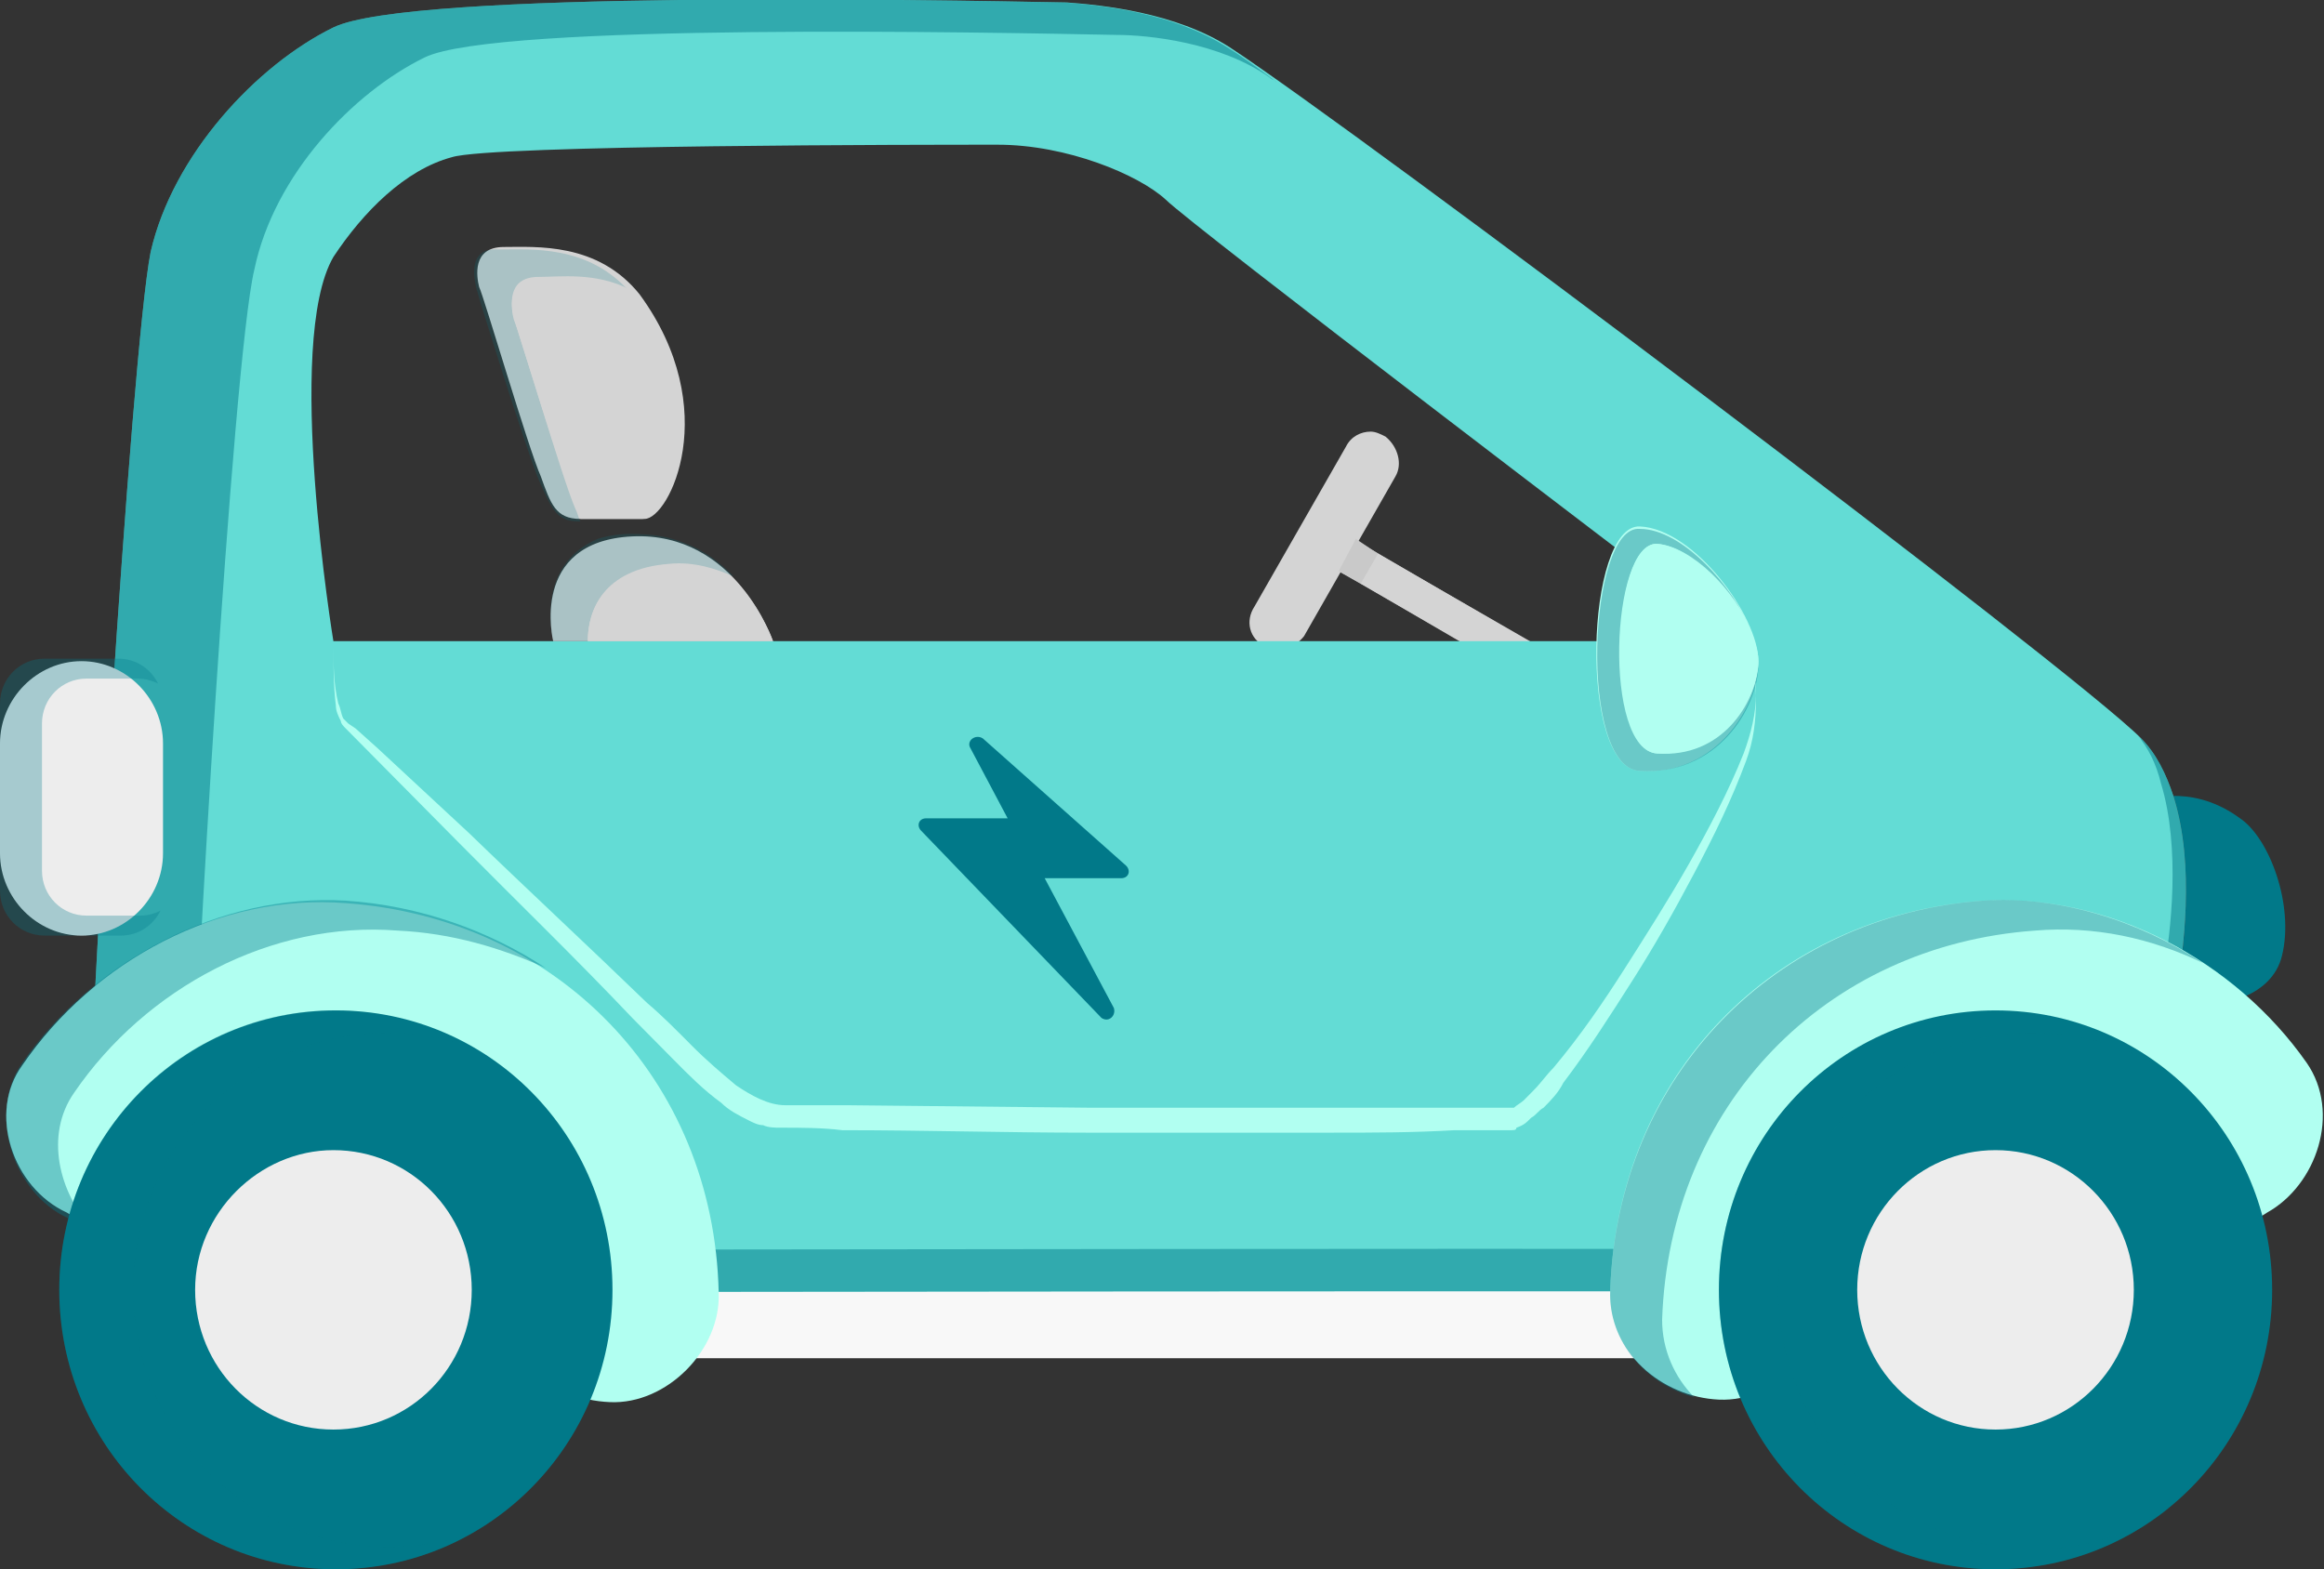<svg width="77" height="52" viewBox="0 0 77 52" fill="none" xmlns="http://www.w3.org/2000/svg">
<rect x="0" y="0" width="77" height="52" fill="#333333" stroke="none"/>
<g clip-path="url(#clip0_630_6679)">
<path d="M72.091 33.068C73.4 33.564 75.282 33.068 75.609 31.663C76.018 30.009 75.2 27.777 74.218 27.116C73.318 26.454 72.5 26.372 72.009 26.372C72.745 28.686 72.336 31.663 72.091 33.068Z" fill="#017989"/>
<path d="M14.78 45.006L61.749 45.006V42.774L14.78 42.774V45.006Z" fill="#F8F8F8"/>
<path d="M41.896 21.412C42.305 21.66 42.878 21.494 43.205 21.081L44.433 18.931L45.005 17.939L46.233 15.79C46.478 15.377 46.315 14.798 45.906 14.467C45.742 14.384 45.578 14.302 45.415 14.302C45.087 14.302 44.76 14.467 44.596 14.798L41.569 20.089C41.241 20.585 41.405 21.163 41.896 21.412Z" fill="#D4D4D4"/>
<path d="M44.925 17.909L44.352 18.912L51.014 22.798L51.587 21.796L44.925 17.909Z" fill="#D4D4D4"/>
<path d="M44.351 18.931L45.087 19.345L45.66 18.352L44.923 17.856L44.351 18.931Z" fill="#C9C9C9"/>
<path d="M45.087 19.345L50.978 22.734L51.551 21.742L45.66 18.352L45.087 19.345Z" fill="#D4D4D4"/>
<path d="M3.027 36.623C3.109 37.367 3.355 42.823 7.61 42.823C11.865 42.823 62.762 42.741 66.28 42.823C69.799 42.906 71.926 33.977 71.926 33.977C71.926 33.977 72.008 33.647 72.09 33.068C72.335 31.58 72.745 28.687 72.008 26.372C71.763 25.628 71.435 24.966 70.944 24.47C68.653 22.156 44.923 4.299 40.75 1.571C38.95 0.413 36.495 0.165 35.349 0.082C31.012 -0 13.583 -0.331 11.046 0.909C8.51 2.149 5.728 5.125 4.991 8.35C4.336 11.656 2.864 35.962 3.027 36.623ZM11.046 8.515C12.028 7.027 13.419 5.621 14.974 5.208C16.283 4.795 30.767 4.795 33.058 4.795C35.349 4.795 37.722 5.787 38.622 6.613C39.441 7.44 55.315 19.51 55.315 19.51V21.246H11.046C11.046 21.246 9.41 11.326 11.046 8.515Z" fill="#63DCD5"/>
<path opacity="0.5" d="M3.027 36.623C3.109 37.367 3.355 42.823 7.61 42.823C11.865 42.823 62.762 42.741 66.28 42.823C69.799 42.906 71.926 33.977 71.926 33.977C71.926 33.977 72.008 33.647 72.09 33.068C72.335 31.58 72.745 28.687 72.008 26.372C71.763 25.628 71.435 24.966 70.944 24.47C70.862 24.47 70.862 24.388 70.781 24.305C71.19 24.801 71.435 25.297 71.599 25.959C72.254 28.108 71.926 30.919 71.681 32.242C71.599 32.737 71.517 33.068 71.517 33.068C71.517 33.068 69.472 41.583 66.198 41.418C62.925 41.335 14.81 41.418 10.801 41.418C6.791 41.418 6.628 36.375 6.464 35.631C6.382 34.97 7.691 11.987 8.428 8.928C9.083 5.787 11.701 3.059 14.074 1.901C16.447 0.744 32.894 1.075 36.986 1.157C38.05 1.157 40.423 1.405 42.059 2.563C42.141 2.645 42.223 2.645 42.305 2.728C41.65 2.232 41.077 1.819 40.668 1.571C38.868 0.413 36.413 0.165 35.267 0.082C31.012 -0 13.583 -0.331 11.046 0.909C8.51 2.149 5.728 5.125 4.991 8.35C4.336 11.656 2.864 35.962 3.027 36.623Z" fill="#017989"/>
<path d="M54.333 17.444C52.533 17.361 52.288 25.463 54.333 25.545C56.87 25.711 58.261 23.396 58.261 21.908C58.261 20.42 56.133 17.526 54.333 17.444Z" fill="#B1FFF1"/>
<path opacity="0.4" d="M54.334 25.545C56.871 25.71 58.262 23.478 58.262 21.99C58.18 23.313 57.034 25.132 54.907 24.966C53.188 24.884 53.352 17.939 54.907 18.022C56.053 18.105 57.525 19.593 58.016 20.915C57.444 19.427 55.725 17.526 54.334 17.526C52.616 17.361 52.288 25.462 54.334 25.545Z" fill="#017989"/>
<path d="M54.906 24.967C57.034 25.049 58.179 23.23 58.261 21.99V21.908C58.261 21.66 58.179 21.329 58.016 20.998V20.916C57.443 19.676 56.052 18.105 54.906 18.022C53.352 17.939 53.106 24.884 54.906 24.967Z" fill="#B1FFF1"/>
<path d="M57.361 21.246C57.934 21.659 58.18 22.321 58.18 22.982C58.18 23.643 58.016 24.305 57.771 24.966C57.28 26.206 56.625 27.446 55.97 28.604C55.316 29.761 54.579 30.919 53.843 32.076C53.106 33.233 52.37 34.308 51.47 35.383C51.224 35.631 51.061 35.879 50.815 36.127C50.733 36.209 50.57 36.375 50.488 36.458C50.406 36.54 50.242 36.623 50.161 36.706H50.079H49.997C49.915 36.706 49.833 36.706 49.751 36.706H49.261H48.279C46.969 36.706 45.578 36.706 44.269 36.706H36.168L28.067 36.623C27.412 36.623 26.676 36.623 26.021 36.623C25.449 36.623 24.876 36.292 24.385 35.962C23.894 35.548 23.403 35.135 22.912 34.639C22.421 34.143 21.93 33.647 21.439 33.233C19.475 31.332 17.511 29.513 15.547 27.612L12.52 24.801L11.783 24.14L11.538 23.974C11.456 23.892 11.456 23.892 11.374 23.809C11.292 23.643 11.292 23.478 11.21 23.313C11.047 22.651 11.047 21.99 11.047 21.329C11.047 21.99 11.047 22.734 11.129 23.395C11.129 23.561 11.21 23.726 11.292 23.892C11.292 23.974 11.374 24.057 11.456 24.14L11.62 24.305L12.356 25.049L15.22 27.942C17.102 29.844 19.066 31.745 20.948 33.729C21.439 34.225 21.93 34.721 22.339 35.135C22.83 35.631 23.321 36.127 23.894 36.54C24.139 36.788 24.467 36.954 24.794 37.119C24.958 37.202 25.121 37.284 25.285 37.284C25.449 37.367 25.694 37.367 25.858 37.367C26.512 37.367 27.249 37.367 27.903 37.45C30.604 37.45 33.304 37.532 36.004 37.532C38.705 37.532 41.405 37.532 44.105 37.532C45.496 37.532 46.806 37.532 48.197 37.45H49.179C49.342 37.45 49.506 37.45 49.67 37.45C49.751 37.45 49.833 37.45 49.915 37.45C49.997 37.45 49.997 37.45 50.079 37.45C50.161 37.45 50.242 37.45 50.242 37.367C50.488 37.284 50.57 37.202 50.733 37.036C50.897 36.954 50.979 36.788 51.142 36.706C51.388 36.458 51.633 36.209 51.797 35.879C52.615 34.804 53.352 33.647 54.088 32.489C54.825 31.332 55.479 30.175 56.134 28.934C56.789 27.694 57.361 26.537 57.852 25.214C58.098 24.553 58.18 23.892 58.18 23.148C58.18 22.321 57.934 21.659 57.361 21.246Z" fill="#B1FFF1"/>
<path d="M70.208 38.938C70.126 38.772 69.88 38.524 70.371 39.103C70.862 39.764 70.453 39.186 70.29 39.103C70.208 39.02 69.144 37.946 69.144 37.946C69.144 38.028 69.962 38.524 69.308 38.111C69.144 38.028 68.98 37.946 68.899 37.863C68.735 37.78 68.49 37.698 68.326 37.532C67.835 37.202 68.817 37.698 68.408 37.532C67.999 37.45 67.589 37.284 67.18 37.202C66.689 37.119 66.771 37.119 67.18 37.202C66.853 37.202 66.607 37.119 66.28 37.119C66.035 37.119 65.789 37.119 65.544 37.119C65.135 37.119 66.035 36.954 65.38 37.119C64.807 37.284 64.234 37.367 63.662 37.615C63.989 37.45 63.498 37.698 63.416 37.698C63.252 37.78 63.089 37.863 63.007 37.946C62.843 38.028 62.68 38.194 62.516 38.276C63.252 37.863 62.761 38.028 62.598 38.276C62.271 38.607 61.861 38.938 61.616 39.351C61.943 38.938 61.78 39.103 61.616 39.434C61.452 39.682 61.37 39.847 61.207 40.095C61.125 40.178 60.798 41.087 61.043 40.426C60.961 40.674 60.88 40.839 60.798 41.087C60.716 41.418 60.634 41.749 60.552 42.162C60.634 41.501 60.552 42.575 60.552 42.741C60.47 44.642 58.916 46.461 56.952 46.378C55.07 46.295 53.27 44.807 53.351 42.741C53.597 35.631 58.752 30.34 65.707 29.844C69.88 29.596 74.054 31.828 76.427 35.218C77.572 36.871 76.754 39.268 75.118 40.178C73.399 41.335 71.353 40.591 70.208 38.938Z" fill="#B1FFF1"/>
<path d="M0.737 35.3C3.11 31.828 7.283 29.596 11.456 29.927C18.412 30.423 23.648 35.714 23.812 42.824C23.894 44.725 22.094 46.544 20.212 46.461C18.166 46.378 16.693 44.89 16.611 42.824C16.611 42.824 16.529 41.584 16.611 42.245C16.529 41.914 16.529 41.666 16.448 41.336C16.366 41.087 16.284 40.757 16.202 40.509C16.366 41.005 16.284 40.591 16.12 40.343C16.038 40.095 15.875 39.847 15.711 39.682C15.629 39.517 15.057 38.855 15.629 39.434C15.302 39.103 15.057 38.773 14.729 38.442C14.647 38.359 14.075 37.863 14.566 38.277C14.975 38.607 14.484 38.194 14.402 38.194C14.156 38.029 13.665 37.781 13.584 37.781C13.338 37.698 12.52 37.45 12.029 37.367C11.702 37.285 11.293 37.285 11.865 37.285C11.538 37.285 11.293 37.202 10.965 37.202C10.72 37.202 10.474 37.285 10.229 37.202C9.82 37.202 10.883 37.037 10.229 37.202C9.82 37.285 9.41 37.45 9.001 37.533C8.265 37.781 9.656 37.119 9.001 37.533C8.838 37.615 8.674 37.698 8.51 37.781C8.347 37.863 7.365 38.442 7.938 38.111C8.429 37.781 7.692 38.359 7.528 38.525C7.365 38.69 7.201 38.855 7.037 39.021C6.301 39.847 7.365 38.525 7.119 38.855C6.056 40.509 3.928 41.253 2.21 40.178C0.409 39.351 -0.409 36.871 0.737 35.3Z" fill="#B1FFF1"/>
<path opacity="0.4" d="M53.351 42.741C53.27 44.477 54.579 45.882 56.133 46.296C55.479 45.634 55.07 44.725 55.07 43.733C55.315 36.623 60.47 31.332 67.426 30.836C69.39 30.671 71.272 31.084 72.99 31.911C70.862 30.506 68.244 29.679 65.707 29.844C58.834 30.34 53.597 35.631 53.351 42.741Z" fill="#017989"/>
<path opacity="0.4" d="M2.045 40.261C2.373 40.426 2.7 40.591 3.027 40.674C1.964 39.517 1.473 37.615 2.455 36.21C4.828 32.737 9.001 30.505 13.174 30.836C14.974 30.919 16.611 31.415 18.084 32.076C16.202 30.836 13.911 30.009 11.456 29.844C7.282 29.596 3.109 31.828 0.736 35.218C-0.409 36.871 0.409 39.351 2.045 40.261Z" fill="#017989"/>
<path d="M56.952 42.741C56.952 47.866 61.044 52 66.117 52C71.19 52 75.282 47.866 75.282 42.741C75.282 37.615 71.19 33.481 66.117 33.481C61.044 33.481 56.952 37.615 56.952 42.741Z" fill="#017989"/>
<path d="M1.964 42.741C1.964 47.866 6.055 52 11.129 52C16.202 52 20.293 47.866 20.293 42.741C20.293 37.615 16.202 33.481 11.129 33.481C6.055 33.481 1.964 37.615 1.964 42.741Z" fill="#017989"/>
<path opacity="0.2" d="M56.952 42.741C56.952 47.866 61.044 52 66.117 52C68.326 52 70.372 51.173 71.927 49.933C70.617 50.842 68.981 51.339 67.344 51.339C62.68 51.256 58.916 47.453 58.916 42.741C58.916 38.028 62.68 34.226 67.344 34.226C69.063 34.226 70.617 34.722 71.927 35.631C70.372 34.308 68.326 33.564 66.117 33.564C61.044 33.481 56.952 37.615 56.952 42.741Z" fill="#017989"/>
<path opacity="0.2" d="M1.964 42.741C1.964 47.866 6.055 52 11.129 52C12.683 52 14.238 51.586 15.547 50.842C14.729 51.09 13.829 51.256 12.929 51.256C8.183 51.256 4.419 47.453 4.419 42.741C4.419 38.028 8.183 34.225 12.847 34.225C13.747 34.225 14.647 34.391 15.466 34.639C14.156 33.895 12.683 33.481 11.047 33.481C6.055 33.481 1.964 37.615 1.964 42.741Z" fill="#017989"/>
<path d="M21.357 17.195C20.538 17.195 19.966 17.195 19.229 17.195C18.411 17.195 18.247 16.7 17.92 15.79C17.511 14.881 16.038 9.838 15.874 9.507C15.792 9.176 15.629 8.184 16.692 8.184C17.756 8.184 19.802 8.019 21.193 9.755C23.975 13.558 22.175 17.195 21.357 17.195Z" fill="#D4D4D4"/>
<path d="M25.612 21.246C25.612 21.246 24.385 17.609 20.948 17.774C17.511 17.939 18.329 21.246 18.329 21.246H25.612Z" fill="#D4D4D4"/>
<path opacity="0.2" d="M15.792 9.589C15.874 9.92 17.429 14.88 17.838 15.872C18.247 16.782 18.411 17.278 19.147 17.278H19.229C19.147 17.113 19.147 17.03 19.066 16.864C18.656 15.955 17.183 10.912 17.02 10.582C16.938 10.251 16.774 9.259 17.838 9.259C18.575 9.259 19.802 9.176 20.866 9.672C19.475 8.101 17.593 8.267 16.529 8.267C15.465 8.184 15.711 9.259 15.792 9.589Z" fill="#017989"/>
<path d="M17.02 10.499C17.102 10.83 18.656 15.79 19.066 16.782C19.147 16.947 19.229 17.113 19.229 17.195H21.275C22.093 17.195 23.893 13.475 21.029 9.755C20.948 9.672 20.948 9.59 20.866 9.59C19.72 9.011 18.575 9.176 17.838 9.176C16.774 9.176 16.938 10.168 17.02 10.499Z" fill="#D4D4D4"/>
<path opacity="0.2" d="M18.329 21.246H19.475C19.475 20.254 19.966 18.849 22.175 18.683C22.994 18.601 23.73 18.849 24.303 19.097C23.894 18.683 23.403 18.27 22.748 18.022C22.175 17.774 21.602 17.691 20.866 17.691C20.457 17.691 20.048 17.774 19.802 17.857C17.675 18.766 18.329 21.246 18.329 21.246Z" fill="#017989"/>
<path d="M19.475 21.246H25.612C25.612 21.246 25.203 20.089 24.302 19.18C23.73 18.849 22.993 18.683 22.175 18.766C19.966 18.849 19.475 20.254 19.475 21.246Z" fill="#D4D4D4"/>
<path d="M2.7 31.002C4.173 31.002 5.401 29.762 5.401 28.273V24.636C5.401 23.148 4.173 21.908 2.7 21.908C1.227 21.908 0 23.148 0 24.636V28.273C0 29.762 1.227 31.002 2.7 31.002Z" fill="#EDEDED"/>
<path opacity="0.3" d="M0 23.313V29.513C0 30.34 0.655 31.001 1.473 31.001H4.01C4.582 31.001 5.073 30.671 5.319 30.174C5.155 30.257 4.91 30.34 4.664 30.34H2.864C2.046 30.34 1.391 29.678 1.391 28.852V23.974C1.391 23.147 2.046 22.486 2.864 22.486H4.582C4.828 22.486 5.073 22.569 5.237 22.651C4.992 22.155 4.501 21.825 3.928 21.825H1.473C0.655 21.825 0 22.486 0 23.313Z" fill="#017989"/>
<path d="M36.495 33.73L30.522 27.529C30.358 27.364 30.44 27.116 30.685 27.116H33.386L32.158 24.801C31.995 24.553 32.322 24.305 32.567 24.471L37.313 28.687C37.477 28.852 37.395 29.1 37.15 29.1H34.613L36.904 33.399C36.986 33.647 36.741 33.895 36.495 33.73Z" fill="#017989"/>
<path d="M66.117 47.37C68.647 47.37 70.699 45.298 70.699 42.741C70.699 40.184 68.647 38.111 66.117 38.111C63.586 38.111 61.534 40.184 61.534 42.741C61.534 45.298 63.586 47.37 66.117 47.37Z" fill="#EDEDED"/>
<path d="M6.465 42.741C6.465 45.304 8.511 47.37 11.047 47.37C13.584 47.37 15.63 45.304 15.63 42.741C15.63 40.178 13.584 38.111 11.047 38.111C8.592 38.111 6.465 40.178 6.465 42.741Z" fill="#EDEDED"/>
</g>
<defs>
<clipPath id="clip0_630_6679">
<rect width="77" height="52" fill="white"/>
</clipPath>
</defs>
</svg>

